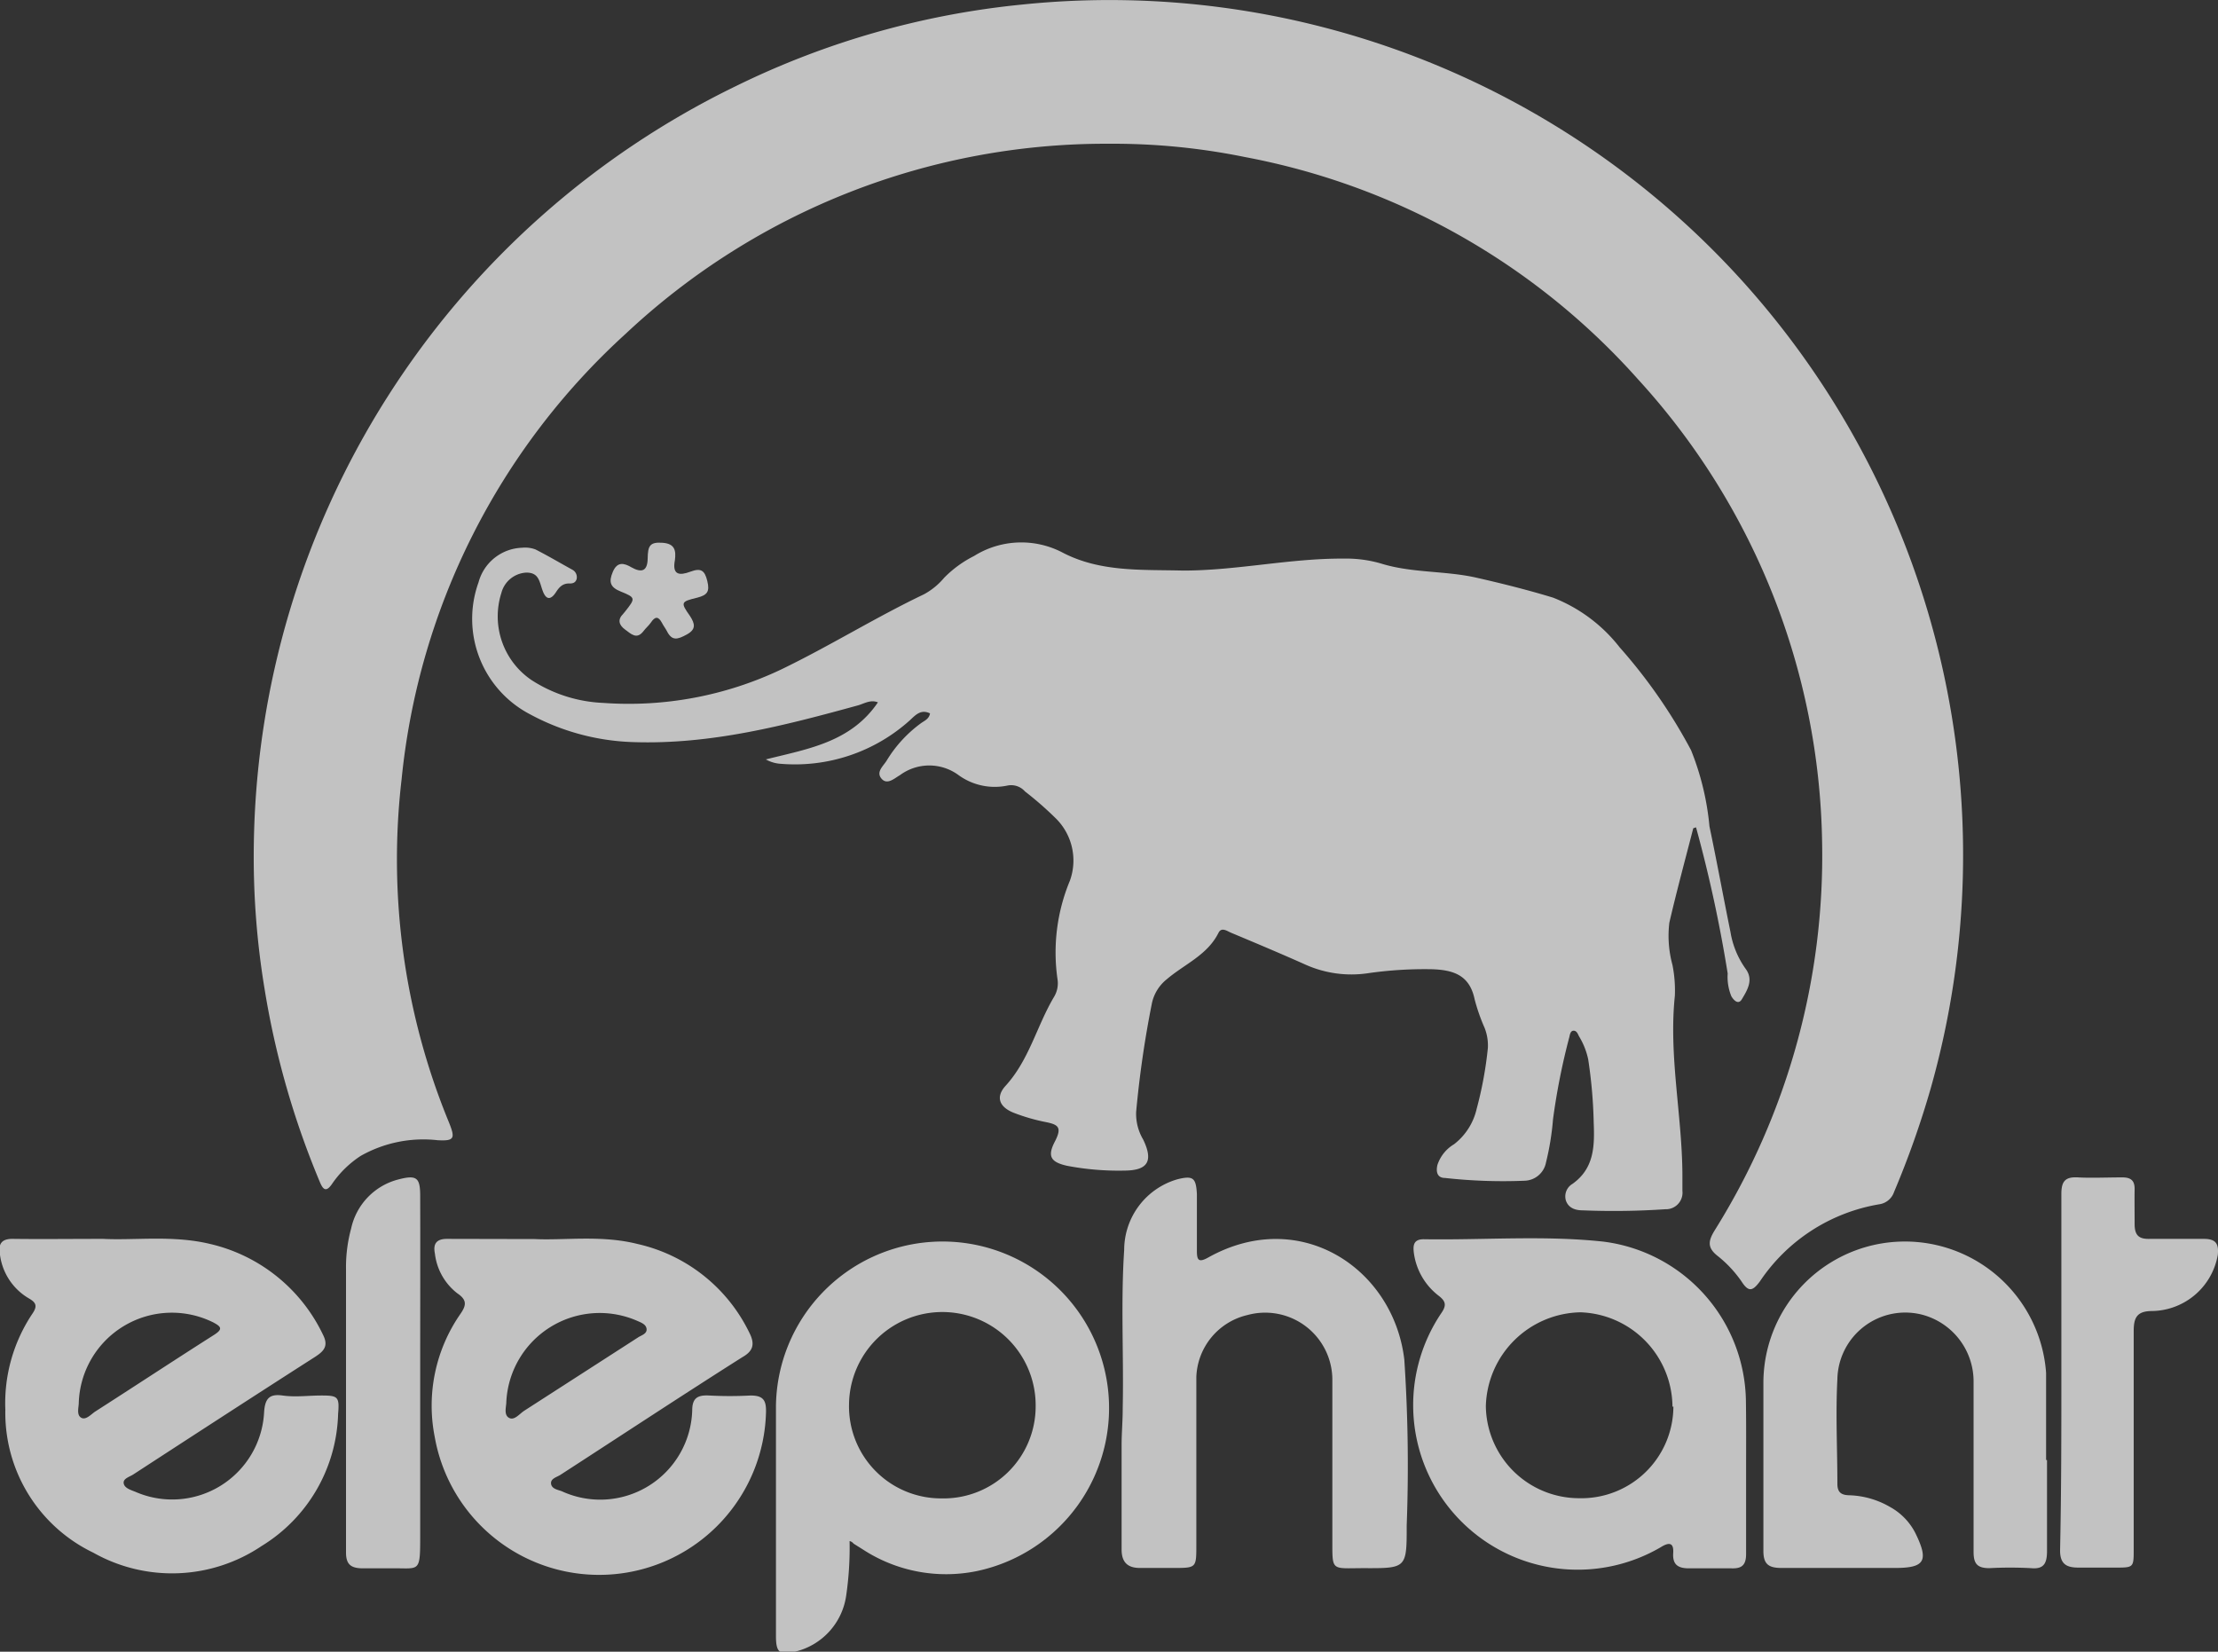 <svg xmlns="http://www.w3.org/2000/svg" viewBox="0 0 120.51 89.74"><rect x="0" y="0" width="120.51" height="89.74" fill="#333333" stroke="none"/><defs><style>.cls-1{opacity:0.7;}.cls-2{fill:#fff;}</style></defs><title>Asset 7</title><g id="Layer_2" data-name="Layer 2"><g id="Layer_1-2" data-name="Layer 1"><g id="zm0hO0" class="cls-1"><path class="cls-2" d="M60.25,7.81A38.12,38.12,0,0,0,34,18.13,37.76,37.76,0,0,0,21.82,42.34,37.54,37.54,0,0,0,24.4,61c.34.85.29,1-.62.95a6.92,6.92,0,0,0-4.18.85,5.58,5.58,0,0,0-1.55,1.51c-.33.49-.5.33-.68-.11a46.06,46.06,0,0,1-3-10.5,43.88,43.88,0,0,1-.58-7.76A46.53,46.53,0,0,1,40,4.67,45.4,45.4,0,0,1,55.51.25a46.34,46.34,0,0,1,39.32,15.2A46.54,46.54,0,0,1,104.91,59.1a49.32,49.32,0,0,1-2,5.66,1,1,0,0,1-.8.67,9.75,9.75,0,0,0-6.49,4.19c-.4.54-.62.59-1,0a6.43,6.43,0,0,0-1.28-1.37c-.61-.47-.52-.85-.16-1.43A38.37,38.37,0,0,0,99,45.75,38.12,38.12,0,0,0,89,20.61,38,38,0,0,0,67.63,8.53,35.79,35.79,0,0,0,60.25,7.81Z"></path><path class="cls-2" d="M92,45c-.44,1.71-.9,3.41-1.3,5.13a6,6,0,0,0,.17,2.3A7.11,7.11,0,0,1,91,54.1c-.34,3.26.39,6.46.41,9.7,0,.3,0,.6,0,.9a.9.9,0,0,1-.93,1,41.85,41.85,0,0,1-4.48.06c-.39,0-.77-.11-.92-.53a.79.79,0,0,1,.36-.91c1.19-.85,1.2-2.07,1.15-3.34a26.17,26.17,0,0,0-.3-3.43,4,4,0,0,0-.5-1.25c-.06-.12-.12-.3-.29-.3s-.2.2-.23.33a36.22,36.22,0,0,0-.89,4.48A14.59,14.59,0,0,1,84,63.15a1.22,1.22,0,0,1-1.14,1A28.59,28.59,0,0,1,78.51,64c-.42,0-.5-.33-.41-.71A2.06,2.06,0,0,1,79,62.17a3.37,3.37,0,0,0,1.23-1.92,20.73,20.73,0,0,0,.61-3.31,2.6,2.6,0,0,0-.18-1.1,10.19,10.19,0,0,1-.54-1.55C79.85,53,79,52.7,77.81,52.66a21.63,21.63,0,0,0-3.51.22,6.11,6.11,0,0,1-3.37-.47c-1.34-.6-2.7-1.17-4.06-1.74-.22-.1-.5-.3-.66,0-.6,1.22-1.85,1.71-2.81,2.53a2.28,2.28,0,0,0-.81,1.29,56.27,56.27,0,0,0-.86,5.92,2.73,2.73,0,0,0,.38,1.5c.57,1.18.25,1.68-1,1.69a14.93,14.93,0,0,1-3.13-.26c-.9-.2-1.08-.52-.67-1.31s.19-.93-.51-1.07a10.26,10.26,0,0,1-1.72-.5c-.78-.31-1-.85-.45-1.46,1.29-1.41,1.7-3.26,2.64-4.84a1.42,1.42,0,0,0,.19-.94,10.16,10.16,0,0,1,.67-5.37,3.22,3.22,0,0,0-.81-3.43A18.67,18.67,0,0,0,55.69,43a1,1,0,0,0-.95-.32,3.35,3.35,0,0,1-2.65-.56,2.68,2.68,0,0,0-3.2,0c-.3.17-.69.55-1,.18s.12-.69.3-1a7,7,0,0,1,1.84-2c.19-.14.45-.23.5-.54-.49-.24-.78.08-1.09.37a9.33,9.33,0,0,1-7,2.37,1.89,1.89,0,0,1-.83-.24c2.26-.57,4.61-.92,6.09-3.1-.4-.16-.73.06-1.07.16-4,1.1-8,2.14-12.21,2a12.58,12.58,0,0,1-5.6-1.5A5.85,5.85,0,0,1,26,31.64a2.54,2.54,0,0,1,2.36-1.88,1.62,1.62,0,0,1,.73.09c.67.34,1.31.72,2,1.1a.46.46,0,0,1,.24.51c-.06.21-.23.25-.41.24-.36,0-.54.21-.71.47-.27.42-.53.45-.72-.06s-.2-1-.89-1a1.48,1.48,0,0,0-1.36,1.11,4.18,4.18,0,0,0,1.64,4.73,7.77,7.77,0,0,0,3.89,1.24,19.31,19.31,0,0,0,9.68-1.82c2.63-1.27,5.11-2.82,7.75-4.08a3.79,3.79,0,0,0,1.1-.9,6.13,6.13,0,0,1,1.62-1.18A4.84,4.84,0,0,1,57.69,30c2.07,1.1,4.35.94,6.59,1,2.93,0,5.81-.67,8.73-.65a6.74,6.74,0,0,1,2,.26c1.69.53,3.47.39,5.18.77,1.41.32,2.81.67,4.19,1.09A8.52,8.52,0,0,1,88,35.17a28.78,28.78,0,0,1,3.88,5.59,14.71,14.71,0,0,1,1,4.14c.4,1.9.75,3.82,1.14,5.73a4.76,4.76,0,0,0,.82,2c.45.6.1,1.16-.2,1.66-.19.32-.44.06-.57-.16a2.75,2.75,0,0,1-.2-1.24,74.35,74.35,0,0,0-1.72-7.94Z"></path><path class="cls-2" d="M5.6,67.31c1.71.09,3.77-.21,5.79.27a9.07,9.07,0,0,1,6.16,4.94c.31.61.05.89-.43,1.2-3.31,2.12-6.59,4.25-9.88,6.39-.2.13-.56.22-.52.48s.38.36.63.46a5,5,0,0,0,7-4.33c.05-.73.28-1,1-.9s1.4,0,2.1,0c.91,0,1,.06.92,1A8.69,8.69,0,0,1,14.21,84a8.71,8.71,0,0,1-9.14.36A8.43,8.43,0,0,1,.29,76.6a8.75,8.75,0,0,1,1.48-5.24c.27-.4.19-.59-.19-.81A3.22,3.22,0,0,1,0,68.18c-.11-.6.08-.89.74-.87C2.27,67.33,3.76,67.31,5.6,67.31Zm-1.32,8.9c0,.25-.13.65.12.81s.53-.16.76-.32c2.17-1.39,4.31-2.8,6.48-4.18.48-.31.38-.44-.05-.67A5.06,5.06,0,0,0,4.28,76.21Z"></path><path class="cls-2" d="M29.05,67.32c1.62.08,3.63-.23,5.6.27a8.93,8.93,0,0,1,6.07,4.83c.32.63.18,1-.39,1.32C37,75.85,33.74,78,30.45,80.13c-.2.13-.54.2-.51.48s.36.33.58.41a5,5,0,0,0,7.09-4.39c0-.69.31-.84.92-.81a21.11,21.11,0,0,0,2.25,0c.68,0,.85.25.84.88a9.07,9.07,0,0,1-18,1.37A8.73,8.73,0,0,1,25,71.41c.33-.47.4-.77-.15-1.14a3.19,3.19,0,0,1-1.22-2.16c-.11-.54.09-.8.66-.8Zm-1.54,8.84c0,.27-.15.7.14.87s.57-.21.83-.38l6.21-4c.18-.11.47-.19.44-.45s-.32-.35-.54-.45A5.08,5.08,0,0,0,27.51,76.16Z"></path><path class="cls-2" d="M46.16,83.73a18,18,0,0,1-.19,3,3.66,3.66,0,0,1-2.74,3c-.88.21-1.07.06-1.07-.85,0-4.17,0-8.35,0-12.52a9.05,9.05,0,1,1,10.91,9,8.28,8.28,0,0,1-6.18-1.17l-.51-.32S46.29,83.75,46.16,83.73Zm5-2.32a5,5,0,0,0,5.11-5,5.07,5.07,0,1,0-10.14-.11A5,5,0,0,0,51.16,81.41Z"></path><path class="cls-2" d="M94.87,80c0,1.48,0,3,0,4.43,0,.59-.22.8-.79.78-.77,0-1.55,0-2.32,0-.61,0-.89-.22-.85-.83s-.26-.58-.69-.31a8.94,8.94,0,0,1-11.9-12.74c.28-.41.23-.63-.14-.92a3.52,3.52,0,0,1-1.36-2.33c-.06-.45,0-.76.56-.75,3.25.05,6.5-.22,9.74.13a8.85,8.85,0,0,1,7.74,8.64C94.88,77.39,94.87,78.69,94.87,80Zm-4-3.57a5.17,5.17,0,0,0-5-5.13,5.24,5.24,0,0,0-5.14,5.1,5.07,5.07,0,0,0,5.07,5A5,5,0,0,0,90.92,76.42Z"></path><path class="cls-2" d="M61,76.53c.06-2.87-.11-5.75.08-8.62a4,4,0,0,1,2.9-3.84c.85-.21,1-.07,1.05.79,0,1,0,2,0,3.08,0,.5.07.69.62.38,5-2.79,10.07.61,10.65,5.55a86.91,86.91,0,0,1,.13,9c0,2.33,0,2.34-2.31,2.33-1.87,0-1.72.22-1.73-1.73,0-2.83,0-5.65,0-8.47a3.65,3.65,0,0,0-4.62-3.55A3.59,3.59,0,0,0,65,74.81c0,3,0,6.1,0,9.15,0,1.23,0,1.23-1.26,1.23-.6,0-1.2,0-1.8,0s-1-.24-1-1c0-1.9,0-3.8,0-5.7C60.94,77.88,61,77.21,61,76.53Z"></path><path class="cls-2" d="M111.22,79.33c0,1.65,0,3.3,0,4.94,0,.67-.17,1-.88.93a21.11,21.11,0,0,0-2.25,0c-.66,0-.86-.24-.86-.88q0-4.65,0-9.3a3.75,3.75,0,0,0-2.83-3.6,3.69,3.69,0,0,0-4.57,3.51c-.1,1.89,0,3.79,0,5.69,0,.46.21.61.64.62a4.67,4.67,0,0,1,2.21.63,3.36,3.36,0,0,1,1.39,1.43c.74,1.51.51,1.89-1.11,1.89-2,0-4.1,0-6.15,0-.69,0-1-.18-1-.92,0-3,0-6.1,0-9.15a7.69,7.69,0,0,1,15.36-.53c0,1.58,0,3.15,0,4.73Z"></path><path class="cls-2" d="M112,74.53c0-3.23,0-6.45,0-9.67,0-.7.23-.93.91-.89s1.6,0,2.4,0c.48,0,.68.18.67.66s0,1.25,0,1.87.23.83.83.81c1,0,2,0,2.93,0,.64,0,.82.25.76.86a3.68,3.68,0,0,1-3.57,3.06c-.85,0-1,.39-1,1.1,0,4,0,7.9,0,11.84,0,1,0,1-1,1-.67,0-1.35,0-2,0s-1-.19-1-.93C112,81,112,77.78,112,74.53Z"></path><path class="cls-2" d="M22.83,74.56v9c0,1.95-.06,1.62-1.61,1.65-.49,0-1,0-1.49,0-.68,0-.94-.22-.93-.9,0-1.47,0-3,0-4.42q0-5.46,0-10.92a8,8,0,0,1,.28-2.23,3.52,3.52,0,0,1,2.57-2.66c1-.26,1.18-.09,1.18.9C22.84,68.16,22.83,71.36,22.83,74.56Z"></path><path class="cls-2" d="M36.67,30.43c-.16.82.25.85.84.63s.78-.06.92.51,0,.76-.54.9c-.91.22-.92.26-.4,1,.27.42.34.72-.17,1s-.81.37-1.09-.19c-.08-.15-.19-.29-.27-.45-.19-.35-.37-.35-.6,0-.11.16-.27.29-.39.45-.37.49-.67.17-1-.07s-.44-.53-.11-.86l.1-.12c.57-.72.59-.76-.23-1.09-.58-.23-.67-.52-.43-1.08s.61-.47,1-.24c.57.32.88.21.89-.48s.12-.9.81-.85S36.73,29.94,36.67,30.43Z"></path></g></g></g></svg>